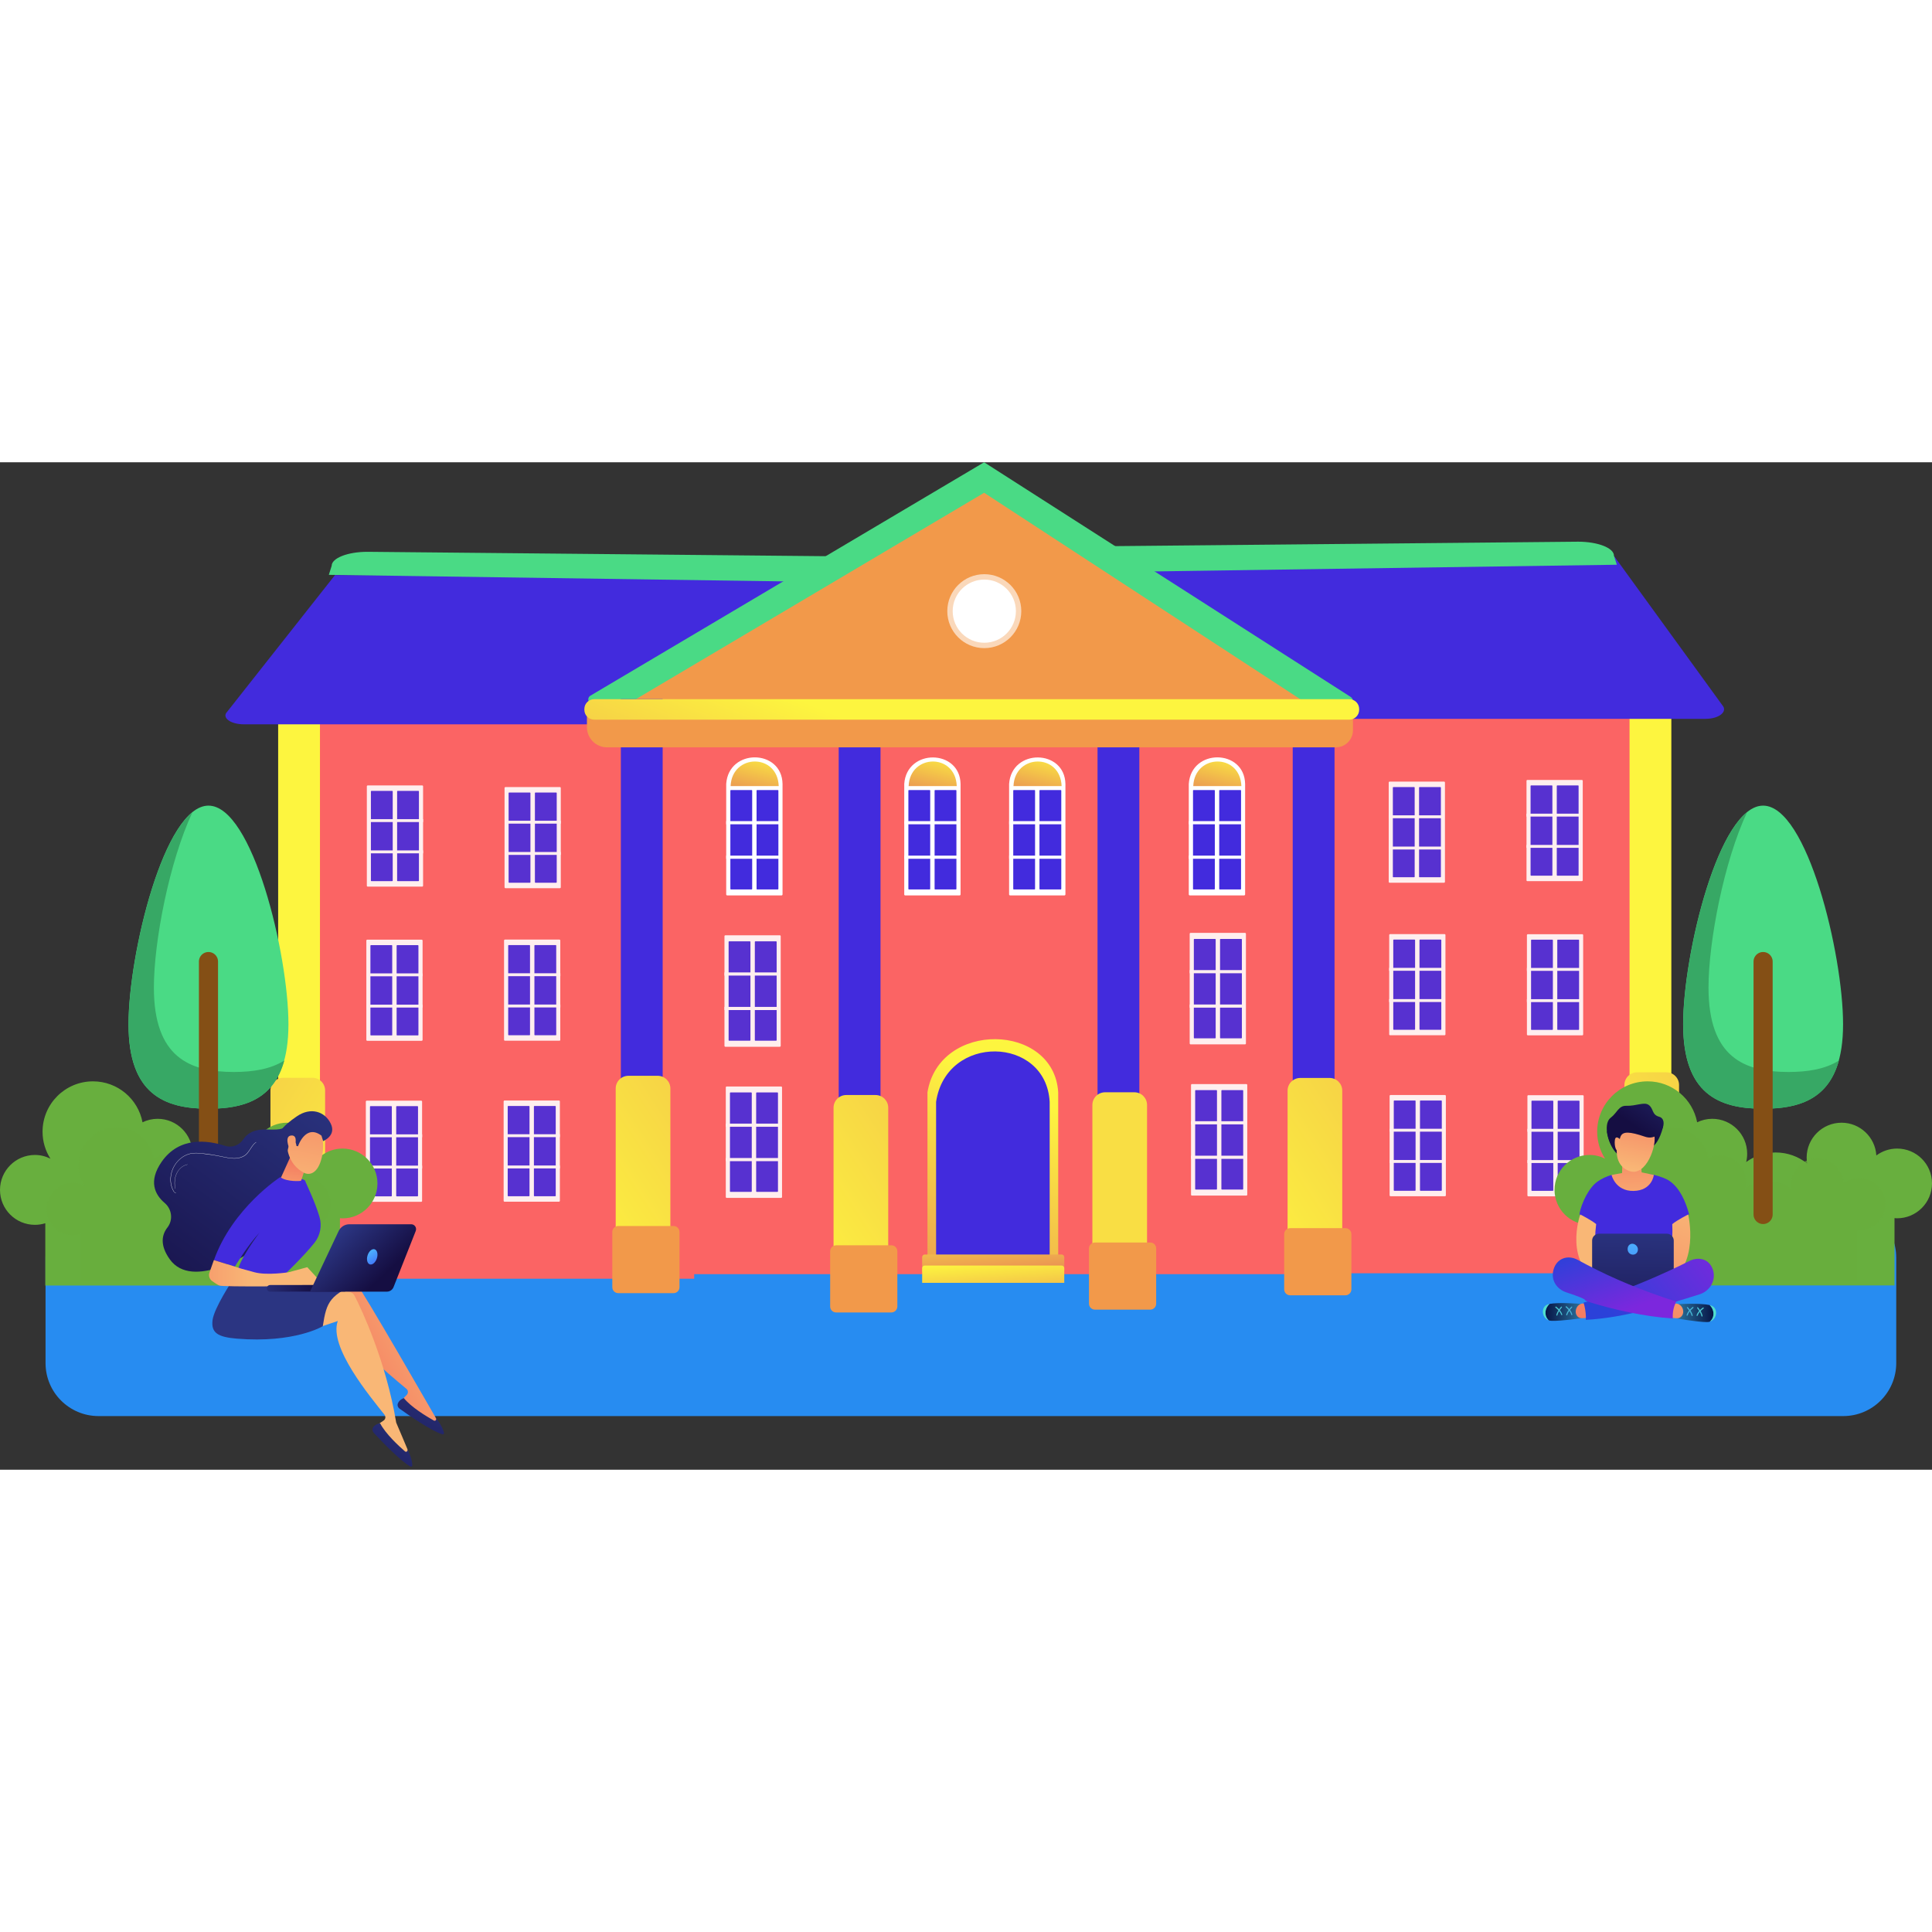 <svg width="500" height="500" viewBox="0 0 303 158" fill="none" xmlns="http://www.w3.org/2000/svg">
    <rect x="0" y="0" width="303" height="158" fill="#333333" stroke="none"/>
    <path d="M289.079 149.587H15.457C10.864 149.587 7.143 145.869 7.143 141.279V124.742C7.143 120.153 10.864 116.435 15.457 116.435H289.079C293.672 116.435 297.392 120.153 297.392 124.742V141.266C297.392 145.856 293.672 149.587 289.079 149.587Z" fill="#278CF1"/>
    <path d="M258.166 127.186H196.874V36.675H260.729V124.625C260.729 126.042 259.584 127.186 258.166 127.186Z" fill="#FB6464"/>
    <path d="M262.121 36.259H255.564V128.149H262.121V36.259Z" fill="url(#paint0_linear_102_10)"/>
    <path d="M261.34 128.825H256.748C255.642 128.825 254.757 127.928 254.757 126.835V97.662C254.757 96.557 255.655 95.673 256.748 95.673H261.34C262.446 95.673 263.331 96.57 263.331 97.662V126.835C263.331 127.928 262.446 128.825 261.34 128.825Z" fill="url(#paint1_linear_102_10)"/>
    <path d="M263.825 129.761H255.16C254.64 129.761 254.224 129.345 254.224 128.825V120.166C254.224 119.646 254.64 119.23 255.16 119.23H263.825C264.346 119.23 264.762 119.646 264.762 120.166V128.825C264.762 129.345 264.346 129.761 263.825 129.761Z" fill="url(#paint2_linear_102_10)"/>
    <g opacity="0.89">
        <path d="M217.938 65.94H226.472C226.55 65.94 226.616 65.875 226.616 65.797V50.222C226.616 50.144 226.55 50.079 226.472 50.079H217.938C217.859 50.079 217.794 50.144 217.794 50.222V65.797C217.794 65.875 217.859 65.94 217.938 65.94Z" fill="white"/>
        <path d="M222.634 65.082H225.9C225.939 65.082 225.978 65.043 225.978 65.004V51.015C225.978 50.976 225.939 50.937 225.9 50.937H222.634C222.595 50.937 222.556 50.976 222.556 51.015V65.004C222.543 65.043 222.582 65.082 222.634 65.082Z" fill="#422BDD"/>
        <path d="M218.523 65.082H221.789C221.828 65.082 221.867 65.043 221.867 65.004V51.015C221.867 50.976 221.828 50.937 221.789 50.937H218.523C218.484 50.937 218.445 50.976 218.445 51.015V65.004C218.432 65.043 218.471 65.082 218.523 65.082Z" fill="#422BDD"/>
        <path d="M226.524 55.37H217.794V55.825H226.524V55.37Z" fill="white"/>
        <path d="M226.524 60.272H217.794V60.727H226.524V60.272Z" fill="white"/>
    </g>
    <g opacity="0.89">
        <path d="M218.016 89.861H226.551C226.629 89.861 226.694 89.796 226.694 89.718V74.143C226.694 74.065 226.629 74 226.551 74H218.016C217.938 74 217.873 74.065 217.873 74.143V89.718C217.86 89.796 217.925 89.861 218.016 89.861Z" fill="white"/>
        <path d="M222.7 89.003H225.965C226.004 89.003 226.043 88.964 226.043 88.925V74.936C226.043 74.897 226.004 74.859 225.965 74.859H222.7C222.661 74.859 222.622 74.897 222.622 74.936V88.925C222.622 88.964 222.661 89.003 222.7 89.003Z" fill="#422BDD"/>
        <path d="M218.588 89.003H221.854C221.893 89.003 221.932 88.964 221.932 88.925V74.936C221.932 74.897 221.893 74.859 221.854 74.859H218.588C218.549 74.859 218.51 74.897 218.51 74.936V88.925C218.51 88.964 218.549 89.003 218.588 89.003Z" fill="#422BDD"/>
        <path d="M226.59 79.292H217.86V79.747H226.59V79.292Z" fill="white"/>
        <path d="M226.59 84.193H217.86V84.648H226.59V84.193Z" fill="white"/>
    </g>
    <g opacity="0.89">
        <path d="M218.08 115.109H226.615C226.693 115.109 226.758 115.044 226.758 114.966V99.378C226.758 99.3 226.693 99.235 226.615 99.235H218.08C218.002 99.235 217.937 99.3 217.937 99.378V114.953C217.937 115.044 218.002 115.109 218.08 115.109Z" fill="white"/>
        <path d="M222.777 114.251H226.043C226.082 114.251 226.121 114.212 226.121 114.173V100.171C226.121 100.132 226.082 100.093 226.043 100.093H222.777C222.738 100.093 222.699 100.132 222.699 100.171V114.16C222.699 114.212 222.725 114.251 222.777 114.251Z" fill="#422BDD"/>
        <path d="M218.666 114.251H221.931C221.97 114.251 222.009 114.212 222.009 114.173V100.171C222.009 100.132 221.97 100.093 221.931 100.093H218.666C218.627 100.093 218.588 100.132 218.588 100.171V114.16C218.588 114.212 218.614 114.251 218.666 114.251Z" fill="#422BDD"/>
        <path d="M226.667 104.526H217.937V104.981H226.667V104.526Z" fill="white"/>
        <path d="M226.667 109.427H217.937V109.882H226.667V109.427Z" fill="white"/>
    </g>
    <g opacity="0.89">
        <path d="M239.548 65.693H248.083C248.161 65.693 248.226 65.628 248.226 65.55V49.962C248.226 49.884 248.161 49.819 248.083 49.819H239.548C239.47 49.819 239.405 49.884 239.405 49.962V65.537C239.392 65.628 239.457 65.693 239.548 65.693Z" fill="white"/>
        <path d="M244.231 64.835H247.497C247.536 64.835 247.575 64.796 247.575 64.757V50.755C247.575 50.716 247.536 50.677 247.497 50.677H244.231C244.192 50.677 244.153 50.716 244.153 50.755V64.744C244.153 64.796 244.192 64.835 244.231 64.835Z" fill="#422BDD"/>
        <path d="M240.12 64.835H243.386C243.425 64.835 243.464 64.796 243.464 64.757V50.755C243.464 50.716 243.425 50.677 243.386 50.677H240.12C240.081 50.677 240.042 50.716 240.042 50.755V64.744C240.042 64.796 240.081 64.835 240.12 64.835Z" fill="#422BDD"/>
        <path d="M248.121 55.11H239.391V55.565H248.121V55.11Z" fill="white"/>
        <path d="M248.121 60.012H239.391V60.467H248.121V60.012Z" fill="white"/>
    </g>
    <g opacity="0.89">
        <path d="M239.613 89.874H248.148C248.226 89.874 248.291 89.809 248.291 89.731V74.156C248.291 74.078 248.226 74.013 248.148 74.013H239.613C239.535 74.013 239.47 74.078 239.47 74.156V89.731C239.47 89.809 239.535 89.874 239.613 89.874Z" fill="white"/>
        <path d="M244.31 89.016H247.575C247.614 89.016 247.653 88.977 247.653 88.938V74.95C247.653 74.91 247.614 74.871 247.575 74.871H244.31C244.271 74.871 244.232 74.91 244.232 74.95V88.938C244.232 88.99 244.258 89.016 244.31 89.016Z" fill="#422BDD"/>
        <path d="M240.198 89.016H243.464C243.503 89.016 243.542 88.977 243.542 88.938V74.95C243.542 74.91 243.503 74.871 243.464 74.871H240.198C240.159 74.871 240.12 74.91 240.12 74.95V88.938C240.107 88.99 240.146 89.016 240.198 89.016Z" fill="#422BDD"/>
        <path d="M248.2 79.305H239.47V79.76H248.2V79.305Z" fill="white"/>
        <path d="M248.2 84.206H239.47V84.661H248.2V84.206Z" fill="white"/>
    </g>
    <g opacity="0.89">
        <path d="M239.691 115.122H248.226C248.304 115.122 248.369 115.057 248.369 114.979V99.404C248.369 99.326 248.304 99.261 248.226 99.261H239.691C239.613 99.261 239.548 99.326 239.548 99.404V114.979C239.548 115.057 239.613 115.122 239.691 115.122Z" fill="white"/>
        <path d="M244.374 114.264H247.64C247.679 114.264 247.718 114.225 247.718 114.186V100.197C247.718 100.158 247.679 100.119 247.64 100.119H244.374C244.335 100.119 244.296 100.158 244.296 100.197V114.186C244.296 114.225 244.335 114.264 244.374 114.264Z" fill="#422BDD"/>
        <path d="M240.263 114.264H243.529C243.568 114.264 243.607 114.225 243.607 114.186V100.197C243.607 100.158 243.568 100.119 243.529 100.119H240.263C240.224 100.119 240.185 100.158 240.185 100.197V114.186C240.185 114.225 240.224 114.264 240.263 114.264Z" fill="#422BDD"/>
        <path d="M248.278 104.539H239.548V104.994H248.278V104.539Z" fill="white"/>
        <path d="M248.278 109.44H239.548V109.896H248.278V109.44Z" fill="white"/>
    </g>
    <path d="M267.494 40.237H200.842L164.621 14.821H253.222L270.122 38.105C271.007 39.093 269.615 40.237 267.494 40.237Z" fill="#422BDD"/>
    <path d="M253.573 16.069L166.963 17.317L164.66 13.248L247.498 12.455C250.607 12.455 253.118 13.443 253.118 14.652L253.573 16.069Z" fill="#4ADA85"/>
    <path d="M47.579 128.045H108.871V37.533H45.016V125.483C45.016 126.901 46.161 128.045 47.579 128.045Z" fill="#FB6464"/>
    <path d="M43.624 129.007H50.181V37.117H43.624V129.007Z" fill="url(#paint3_linear_102_10)"/>
    <path d="M44.404 129.683H48.997C50.103 129.683 50.988 128.786 50.988 127.694V98.52C50.988 97.415 50.09 96.531 48.997 96.531H44.404C43.298 96.531 42.414 97.428 42.414 98.52V127.694C42.414 128.786 43.298 129.683 44.404 129.683Z" fill="url(#paint4_linear_102_10)"/>
    <path d="M41.919 130.619H50.584C51.105 130.619 51.521 130.203 51.521 129.683V121.024C51.521 120.504 51.105 120.088 50.584 120.088H41.919C41.399 120.088 40.983 120.504 40.983 121.024V129.683C40.983 130.203 41.412 130.619 41.919 130.619Z" fill="url(#paint5_linear_102_10)"/>
    <g opacity="0.89">
        <path d="M87.807 66.798H79.272C79.194 66.798 79.129 66.733 79.129 66.655V51.08C79.129 51.002 79.194 50.937 79.272 50.937H87.807C87.885 50.937 87.95 51.002 87.95 51.08V66.655C87.95 66.733 87.885 66.798 87.807 66.798Z" fill="white"/>
        <path d="M83.111 65.94H79.845C79.806 65.94 79.767 65.901 79.767 65.862V51.873C79.767 51.834 79.806 51.795 79.845 51.795H83.111C83.15 51.795 83.189 51.834 83.189 51.873V65.862C83.202 65.901 83.163 65.94 83.111 65.94Z" fill="#422BDD"/>
        <path d="M87.235 65.94H83.969C83.93 65.94 83.891 65.901 83.891 65.862V51.873C83.891 51.834 83.93 51.795 83.969 51.795H87.235C87.274 51.795 87.313 51.834 87.313 51.873V65.862C87.313 65.901 87.274 65.94 87.235 65.94Z" fill="#422BDD"/>
        <path d="M79.223 56.672H87.953V56.217H79.223V56.672Z" fill="white"/>
        <path d="M79.223 61.575H87.953V61.12H79.223V61.575Z" fill="white"/>
    </g>
    <g opacity="0.89">
        <path d="M87.729 90.719H79.194C79.116 90.719 79.051 90.654 79.051 90.576V75.001C79.051 74.923 79.116 74.858 79.194 74.858H87.729C87.807 74.858 87.872 74.923 87.872 75.001V90.576C87.885 90.654 87.82 90.719 87.729 90.719Z" fill="white"/>
        <path d="M83.046 89.861H79.78C79.741 89.861 79.702 89.822 79.702 89.783V75.794C79.702 75.755 79.741 75.716 79.78 75.716H83.046C83.085 75.716 83.124 75.755 83.124 75.794V89.783C83.124 89.835 83.085 89.861 83.046 89.861Z" fill="#422BDD"/>
        <path d="M87.157 89.861H83.891C83.852 89.861 83.813 89.822 83.813 89.783V75.794C83.813 75.755 83.852 75.716 83.891 75.716H87.157C87.196 75.716 87.235 75.755 87.235 75.794V89.783C87.235 89.835 87.196 89.861 87.157 89.861Z" fill="#422BDD"/>
        <path d="M79.154 80.596H87.885V80.141H79.154V80.596Z" fill="white"/>
        <path d="M79.154 85.5H87.885V85.044H79.154V85.5Z" fill="white"/>
    </g>
    <g opacity="0.89">
        <path d="M87.664 115.967H79.129C79.051 115.967 78.986 115.902 78.986 115.824V100.236C78.986 100.158 79.051 100.093 79.129 100.093H87.664C87.742 100.093 87.807 100.158 87.807 100.236V115.811C87.807 115.902 87.742 115.967 87.664 115.967Z" fill="white"/>
        <path d="M82.967 115.109H79.702C79.663 115.109 79.624 115.07 79.624 115.031V101.029C79.624 100.99 79.663 100.951 79.702 100.951H82.967C83.006 100.951 83.045 100.99 83.045 101.029V115.018C83.045 115.07 83.019 115.109 82.967 115.109Z" fill="#422BDD"/>
        <path d="M87.079 115.109H83.813C83.774 115.109 83.735 115.07 83.735 115.031V101.029C83.735 100.99 83.774 100.951 83.813 100.951H87.079C87.118 100.951 87.157 100.99 87.157 101.029V115.018C87.17 115.07 87.131 115.109 87.079 115.109Z" fill="#422BDD"/>
        <path d="M79.074 105.84H87.804V105.385H79.074V105.84Z" fill="white"/>
        <path d="M79.074 110.744H87.804V110.289H79.074V110.744Z" fill="white"/>
    </g>
    <g opacity="0.89">
        <path d="M66.21 66.551H57.675C57.597 66.551 57.532 66.486 57.532 66.408V50.82C57.532 50.742 57.597 50.677 57.675 50.677H66.21C66.288 50.677 66.353 50.742 66.353 50.82V66.395C66.353 66.486 66.288 66.551 66.21 66.551Z" fill="white"/>
        <path d="M61.513 65.693H58.248C58.209 65.693 58.169 65.654 58.169 65.615V51.613C58.169 51.574 58.209 51.535 58.248 51.535H61.513C61.552 51.535 61.591 51.574 61.591 51.613V65.602C61.591 65.654 61.552 65.693 61.513 65.693Z" fill="#422BDD"/>
        <path d="M65.624 65.693H62.359C62.32 65.693 62.281 65.654 62.281 65.615V51.613C62.281 51.574 62.32 51.535 62.359 51.535H65.624C65.663 51.535 65.703 51.574 65.703 51.613V65.602C65.703 65.654 65.677 65.693 65.624 65.693Z" fill="#422BDD"/>
        <path d="M57.626 56.424H66.356V55.969H57.626V56.424Z" fill="white"/>
        <path d="M57.626 61.328H66.356V60.873H57.626V61.328Z" fill="white"/>
    </g>
    <g opacity="0.89">
        <path d="M66.132 90.732H57.597C57.519 90.732 57.454 90.667 57.454 90.589V75.014C57.454 74.936 57.519 74.871 57.597 74.871H66.132C66.21 74.871 66.275 74.936 66.275 75.014V90.589C66.275 90.667 66.21 90.732 66.132 90.732Z" fill="white"/>
        <path d="M61.435 89.887H58.17C58.131 89.887 58.092 89.848 58.092 89.809V75.808C58.092 75.769 58.131 75.73 58.17 75.73H61.435C61.474 75.73 61.513 75.769 61.513 75.808V89.796C61.526 89.848 61.487 89.887 61.435 89.887Z" fill="#422BDD"/>
        <path d="M65.546 89.887H62.281C62.242 89.887 62.203 89.848 62.203 89.809V75.808C62.203 75.769 62.242 75.73 62.281 75.73H65.546C65.585 75.73 65.624 75.769 65.624 75.808V89.796C65.637 89.848 65.598 89.887 65.546 89.887Z" fill="#422BDD"/>
        <path d="M57.544 80.614H66.274V80.159H57.544V80.614Z" fill="white"/>
        <path d="M57.544 85.518H66.274V85.063H57.544V85.518Z" fill="white"/>
    </g>
    <g opacity="0.89">
        <path d="M66.054 115.98H57.519C57.441 115.98 57.376 115.915 57.376 115.837V100.262C57.376 100.184 57.441 100.119 57.519 100.119H66.054C66.132 100.119 66.197 100.184 66.197 100.262V115.837C66.21 115.915 66.145 115.98 66.054 115.98Z" fill="white"/>
        <path d="M61.37 115.122H58.104C58.065 115.122 58.026 115.083 58.026 115.044V101.055C58.026 101.016 58.065 100.977 58.104 100.977H61.37C61.409 100.977 61.448 101.016 61.448 101.055V115.044C61.448 115.083 61.409 115.122 61.37 115.122Z" fill="#422BDD"/>
        <path d="M65.481 115.122H62.216C62.177 115.122 62.138 115.083 62.138 115.044V101.055C62.138 101.016 62.177 100.977 62.216 100.977H65.481C65.52 100.977 65.559 101.016 65.559 101.055V115.044C65.559 115.083 65.52 115.122 65.481 115.122Z" fill="#422BDD"/>
        <path d="M57.476 105.858H66.206V105.403H57.476V105.858Z" fill="white"/>
        <path d="M57.476 110.762H66.206V110.307H57.476V110.762Z" fill="white"/>
    </g>
    <path d="M38.251 41.096H104.903L141.137 17.694H52.536L35.623 39.132C34.738 40.042 36.13 41.096 38.251 41.096Z" fill="#422BDD"/>
    <path d="M51.573 17.655L138.184 18.903L140.487 14.834L57.636 14.041C54.527 14.041 52.016 15.029 52.016 16.238L51.573 17.655Z" fill="#4ADA85"/>
    <path d="M205.656 38.287H97.37V127.329H205.656V38.287Z" fill="#FB6464"/>
    <path d="M209.299 37.143H202.741V129.033H209.299V37.143Z" fill="#422BDD"/>
    <path d="M208.518 129.709H203.925C202.82 129.709 201.935 128.812 201.935 127.72V98.546C201.935 97.441 202.833 96.557 203.925 96.557H208.518C209.624 96.557 210.509 97.454 210.509 98.546V127.72C210.509 128.812 209.624 129.709 208.518 129.709Z" fill="url(#paint6_linear_102_10)"/>
    <path d="M211.003 130.645H202.338C201.818 130.645 201.401 130.229 201.401 129.709V121.05C201.401 120.53 201.818 120.114 202.338 120.114H211.003C211.523 120.114 211.94 120.53 211.94 121.05V129.709C211.94 130.229 211.523 130.645 211.003 130.645Z" fill="#F2994A"/>
    <path d="M92.972 37.923L211.341 38.326C212.187 38.326 212.512 37.234 211.797 36.779L154.343 0L92.608 36.597C91.984 36.961 92.244 37.923 92.972 37.923Z" fill="#4ADA85"/>
    <path d="M97.37 38.547L205.656 38.287L154.343 4.784L97.37 38.547Z" fill="#F2994A"/>
    <path d="M103.927 37.143H97.37V128.695H103.927V37.143Z" fill="#422BDD"/>
    <path d="M103.147 129.371H98.554C97.448 129.371 96.563 128.474 96.563 127.382V98.208C96.563 97.103 97.461 96.219 98.554 96.219H103.147C104.252 96.219 105.137 97.116 105.137 98.208V127.382C105.15 128.474 104.252 129.371 103.147 129.371Z" fill="url(#paint7_linear_102_10)"/>
    <path d="M105.632 130.307H96.967C96.446 130.307 96.03 129.891 96.03 129.371V120.712C96.03 120.192 96.446 119.776 96.967 119.776H105.632C106.152 119.776 106.568 120.192 106.568 120.712V129.371C106.568 129.891 106.152 130.307 105.632 130.307Z" fill="#F2994A"/>
    <path d="M138.093 39.834H131.535V131.724H138.093V39.834Z" fill="#422BDD"/>
    <path d="M137.312 132.387H132.719C131.613 132.387 130.729 131.49 130.729 130.398V101.224C130.729 100.119 131.626 99.235 132.719 99.235H137.312C138.418 99.235 139.303 100.132 139.303 101.224V130.398C139.316 131.49 138.418 132.387 137.312 132.387Z" fill="url(#paint8_linear_102_10)"/>
    <path d="M139.797 133.336H131.132C130.612 133.336 130.195 132.92 130.195 132.4V123.741C130.195 123.221 130.612 122.805 131.132 122.805H139.797C140.317 122.805 140.734 123.221 140.734 123.741V132.4C140.734 132.907 140.317 133.336 139.797 133.336Z" fill="#F2994A"/>
    <path d="M178.685 39.392H172.128V131.282H178.685V39.392Z" fill="#422BDD"/>
    <path d="M177.905 131.958H173.312C172.206 131.958 171.321 131.061 171.321 129.969V100.795C171.321 99.69 172.219 98.806 173.312 98.806H177.905C179.01 98.806 179.895 99.703 179.895 100.795V129.969C179.895 131.061 179.01 131.958 177.905 131.958Z" fill="#F9DE44"/>
    <path d="M180.39 132.894H171.725C171.204 132.894 170.788 132.478 170.788 131.958V123.299C170.788 122.779 171.204 122.363 171.725 122.363H180.39C180.91 122.363 181.326 122.779 181.326 123.299V131.958C181.326 132.478 180.91 132.894 180.39 132.894Z" fill="#F2994A"/>
    <g opacity="0.89">
        <path d="M113.971 115.369H122.506C122.584 115.369 122.649 115.304 122.649 115.226V98.039C122.649 97.961 122.584 97.896 122.506 97.896H113.971C113.893 97.896 113.828 97.961 113.828 98.039V115.226C113.828 115.304 113.893 115.369 113.971 115.369Z" fill="white"/>
        <path d="M118.668 114.42H121.934C121.973 114.42 122.012 114.381 122.012 114.342V98.91C122.012 98.871 121.973 98.832 121.934 98.832H118.668C118.629 98.832 118.59 98.871 118.59 98.91V114.342C118.59 114.394 118.629 114.42 118.668 114.42Z" fill="#422BDD"/>
        <path d="M114.557 114.42H117.822C117.861 114.42 117.901 114.381 117.901 114.342V98.91C117.901 98.871 117.861 98.832 117.822 98.832H114.557C114.518 98.832 114.479 98.871 114.479 98.91V114.342C114.479 114.394 114.505 114.42 114.557 114.42Z" fill="#422BDD"/>
        <path d="M122.558 103.72H113.828V104.214H122.558V103.72Z" fill="white"/>
        <path d="M122.558 109.115H113.828V109.609H122.558V109.115Z" fill="white"/>
    </g>
    <g opacity="0.89">
        <path d="M113.763 91.668H122.298C122.376 91.668 122.441 91.603 122.441 91.525V74.325C122.441 74.247 122.376 74.182 122.298 74.182H113.763C113.685 74.182 113.62 74.247 113.62 74.325V91.512C113.62 91.603 113.685 91.668 113.763 91.668Z" fill="white"/>
        <path d="M118.46 90.719H121.726C121.765 90.719 121.804 90.68 121.804 90.641V75.21C121.804 75.171 121.765 75.132 121.726 75.132H118.46C118.421 75.132 118.382 75.171 118.382 75.21V90.641C118.382 90.68 118.421 90.719 118.46 90.719Z" fill="#422BDD"/>
        <path d="M114.349 90.719H117.614C117.653 90.719 117.692 90.68 117.692 90.641V75.21C117.692 75.171 117.653 75.132 117.614 75.132H114.349C114.31 75.132 114.271 75.171 114.271 75.21V90.641C114.271 90.68 114.297 90.719 114.349 90.719Z" fill="#422BDD"/>
        <path d="M122.35 80.007H113.62V80.501H122.35V80.007Z" fill="white"/>
        <path d="M122.35 85.415H113.62V85.909H122.35V85.415Z" fill="white"/>
    </g>
    <g opacity="0.89">
        <path d="M186.934 115.005H195.468C195.547 115.005 195.612 114.94 195.612 114.862V97.662C195.612 97.584 195.547 97.519 195.468 97.519H186.934C186.856 97.519 186.791 97.584 186.791 97.662V114.849C186.791 114.94 186.856 115.005 186.934 115.005Z" fill="white"/>
        <path d="M191.631 114.056H194.896C194.935 114.056 194.974 114.017 194.974 113.978V98.546C194.974 98.507 194.935 98.468 194.896 98.468H191.631C191.592 98.468 191.553 98.507 191.553 98.546V113.978C191.553 114.017 191.592 114.056 191.631 114.056Z" fill="#422BDD"/>
        <path d="M187.519 114.056H190.785C190.824 114.056 190.863 114.017 190.863 113.978V98.546C190.863 98.507 190.824 98.468 190.785 98.468H187.519C187.48 98.468 187.441 98.507 187.441 98.546V113.978C187.441 114.017 187.467 114.056 187.519 114.056Z" fill="#422BDD"/>
        <path d="M195.521 103.343H186.791V103.837H195.521V103.343Z" fill="white"/>
        <path d="M195.521 108.751H186.791V109.245H195.521V108.751Z" fill="white"/>
    </g>
    <g opacity="0.89">
        <path d="M186.725 91.291H195.26C195.338 91.291 195.403 91.226 195.403 91.148V73.948C195.403 73.87 195.338 73.805 195.26 73.805H186.725C186.647 73.805 186.582 73.87 186.582 73.948V91.135C186.582 91.226 186.647 91.291 186.725 91.291Z" fill="white"/>
        <path d="M191.423 90.342H194.688C194.727 90.342 194.766 90.303 194.766 90.264V74.832C194.766 74.793 194.727 74.754 194.688 74.754H191.423C191.384 74.754 191.344 74.793 191.344 74.832V90.264C191.344 90.316 191.384 90.342 191.423 90.342Z" fill="#422BDD"/>
        <path d="M187.311 90.342H190.577C190.616 90.342 190.655 90.303 190.655 90.264V74.832C190.655 74.793 190.616 74.754 190.577 74.754H187.311C187.272 74.754 187.233 74.793 187.233 74.832V90.264C187.233 90.316 187.259 90.342 187.311 90.342Z" fill="#422BDD"/>
        <path d="M195.312 79.643H186.582V80.137H195.312V79.643Z" fill="white"/>
        <path d="M195.312 85.038H186.582V85.532H195.312V85.038Z" fill="white"/>
    </g>
    <path opacity="0.62" d="M154.369 29.148C157.573 29.148 160.171 26.552 160.171 23.349C160.171 20.147 157.573 17.551 154.369 17.551C151.164 17.551 148.566 20.147 148.566 23.349C148.566 26.552 151.164 29.148 154.369 29.148Z" fill="white"/>
    <path d="M154.369 28.303C157.106 28.303 159.326 26.085 159.326 23.349C159.326 20.614 157.106 18.396 154.369 18.396C151.631 18.396 149.412 20.614 149.412 23.349C149.412 26.085 151.631 28.303 154.369 28.303Z" fill="white"/>
    <path d="M165.961 127.629H145.457V98.806C147.304 87.495 165.297 87.898 165.961 98.806V127.629Z" fill="url(#paint9_linear_102_10)"/>
    <path d="M164.621 127.629H146.81V100.301C148.41 89.575 164.048 89.952 164.621 100.301V127.629Z" fill="#422BDD"/>
    <path d="M166.898 126.966H144.624V124.664C144.624 124.43 144.806 124.248 145.04 124.248H166.494C166.728 124.248 166.911 124.43 166.911 124.664V126.966H166.898Z" fill="url(#paint10_linear_102_10)"/>
    <path d="M166.898 128.695H144.624V126.393C144.624 126.159 144.806 125.977 145.04 125.977H166.494C166.728 125.977 166.911 126.159 166.911 126.393V128.695H166.898Z" fill="url(#paint11_linear_102_10)"/>
    <path d="M186.596 67.929H195.117C195.195 67.929 195.274 67.864 195.274 67.773V50.443C195.182 44.957 186.817 44.827 186.439 50.443V67.773C186.452 67.864 186.518 67.929 186.596 67.929Z" fill="white"/>
    <path d="M191.292 66.993H194.558C194.597 66.993 194.636 66.954 194.636 66.915V51.483C194.636 51.444 194.597 51.405 194.558 51.405H191.292C191.253 51.405 191.214 51.444 191.214 51.483V66.915C191.201 66.954 191.24 66.993 191.292 66.993Z" fill="#422BDD"/>
    <path d="M187.181 66.993H190.446C190.485 66.993 190.524 66.954 190.524 66.915V51.483C190.524 51.444 190.485 51.405 190.446 51.405H187.181C187.142 51.405 187.103 51.444 187.103 51.483V66.915C187.09 66.954 187.129 66.993 187.181 66.993Z" fill="#422BDD"/>
    <path d="M195.182 56.28H186.452V56.774H195.182V56.28Z" fill="white"/>
    <path d="M195.182 61.689H186.452V62.183H195.182V61.689Z" fill="white"/>
    <path d="M187.142 50.781C187.35 45.711 194.492 45.581 194.688 50.781H187.142Z" fill="url(#paint12_linear_102_10)"/>
    <path d="M141.97 67.929H150.492C150.57 67.929 150.648 67.864 150.648 67.773V50.456C150.557 44.97 142.191 44.84 141.814 50.456V67.786C141.814 67.864 141.879 67.929 141.97 67.929Z" fill="white"/>
    <path d="M146.653 66.993H149.919C149.958 66.993 149.997 66.954 149.997 66.915V51.483C149.997 51.444 149.958 51.405 149.919 51.405H146.653C146.614 51.405 146.575 51.444 146.575 51.483V66.915C146.575 66.954 146.601 66.993 146.653 66.993Z" fill="#422BDD"/>
    <path d="M142.542 66.993H145.808C145.847 66.993 145.886 66.954 145.886 66.915V51.483C145.886 51.444 145.847 51.405 145.808 51.405H142.542C142.503 51.405 142.464 51.444 142.464 51.483V66.915C142.451 66.954 142.49 66.993 142.542 66.993Z" fill="#422BDD"/>
    <path d="M150.544 56.28H141.814V56.774H150.544V56.28Z" fill="white"/>
    <path d="M150.544 61.689H141.814V62.183H150.544V61.689Z" fill="white"/>
    <path d="M142.503 50.781C142.711 45.711 149.854 45.581 150.049 50.781H142.503Z" fill="url(#paint13_linear_102_10)"/>
    <path d="M158.415 67.929H166.937C167.015 67.929 167.093 67.864 167.093 67.773V50.456C167.002 44.97 158.636 44.84 158.259 50.456V67.786C158.272 67.864 158.337 67.929 158.415 67.929Z" fill="white"/>
    <path d="M163.099 66.993H166.365C166.404 66.993 166.443 66.954 166.443 66.915V51.483C166.443 51.444 166.404 51.405 166.365 51.405H163.099C163.06 51.405 163.021 51.444 163.021 51.483V66.915C163.021 66.954 163.06 66.993 163.099 66.993Z" fill="#422BDD"/>
    <path d="M158.988 66.993H162.253C162.292 66.993 162.331 66.954 162.331 66.915V51.483C162.331 51.444 162.292 51.405 162.253 51.405H158.988C158.949 51.405 158.91 51.444 158.91 51.483V66.915C158.91 66.954 158.949 66.993 158.988 66.993Z" fill="#422BDD"/>
    <path d="M167.002 56.28H158.272V56.774H167.002V56.28Z" fill="white"/>
    <path d="M167.002 61.689H158.272V62.183H167.002V61.689Z" fill="white"/>
    <path d="M158.948 50.781C159.157 45.711 166.299 45.581 166.495 50.781H158.948Z" fill="url(#paint14_linear_102_10)"/>
    <path d="M114.049 67.929H122.571C122.649 67.929 122.727 67.864 122.727 67.773V50.443C122.636 44.957 114.27 44.827 113.893 50.443V67.773C113.893 67.864 113.971 67.929 114.049 67.929Z" fill="white"/>
    <path d="M118.733 66.993H121.999C122.038 66.993 122.077 66.954 122.077 66.915V51.483C122.077 51.444 122.038 51.405 121.999 51.405H118.733C118.694 51.405 118.655 51.444 118.655 51.483V66.915C118.655 66.954 118.694 66.993 118.733 66.993Z" fill="#422BDD"/>
    <path d="M114.622 66.993H117.887C117.926 66.993 117.965 66.954 117.965 66.915V51.483C117.965 51.444 117.926 51.405 117.887 51.405H114.622C114.583 51.405 114.544 51.444 114.544 51.483V66.915C114.544 66.954 114.583 66.993 114.622 66.993Z" fill="#422BDD"/>
    <path d="M122.623 56.28H113.893V56.774H122.623V56.28Z" fill="white"/>
    <path d="M122.623 61.689H113.893V62.183H122.623V61.689Z" fill="white"/>
    <path d="M114.583 50.781C114.791 45.711 121.934 45.581 122.129 50.781H114.583Z" fill="url(#paint15_linear_102_10)"/>
    <path d="M209.494 44.71H95.223C93.467 44.71 92.049 43.293 92.049 41.538V39.834H212.187V42.019C212.187 43.501 210.99 44.71 209.494 44.71Z" fill="#F2994A"/>
    <path d="M211.615 40.367H93.194C92.335 40.367 91.645 39.678 91.645 38.82V38.703C91.645 37.845 92.335 37.156 93.194 37.156H211.615C212.473 37.156 213.163 37.845 213.163 38.703V38.82C213.163 39.665 212.473 40.367 211.615 40.367Z" fill="url(#paint16_linear_102_10)"/>
    <path d="M53.72 107.633C52.497 107.633 51.365 108.036 50.454 108.712C50.285 105.852 47.904 103.577 45.003 103.577C41.985 103.577 39.526 106.021 39.526 109.05C39.526 109.376 39.565 109.688 39.617 109.987C38.264 108.894 36.546 108.244 34.66 108.244C32.929 108.244 31.342 108.803 30.041 109.74C30.145 109.323 30.197 108.894 30.197 108.439C30.197 105.423 27.751 102.966 24.72 102.966C23.874 102.966 23.067 103.161 22.352 103.512C21.662 99.859 18.449 97.09 14.585 97.09C10.213 97.09 6.674 100.626 6.674 104.994C6.674 106.554 7.13 107.997 7.91 109.219C7.169 108.842 6.336 108.634 5.464 108.634C2.446 108.647 0 111.092 0 114.121C0 117.137 2.446 119.594 5.477 119.594C6.037 119.594 6.583 119.503 7.104 119.347V129.111H53.317V118.554C53.447 118.567 53.59 118.58 53.72 118.58C56.739 118.58 59.197 116.136 59.197 113.107C59.197 110.078 56.739 107.633 53.72 107.633Z" fill="#68AF3E"/>
    <path opacity="0.7" d="M47.774 112.223C46.851 112.223 46.005 112.535 45.315 113.042C45.185 110.884 43.403 109.168 41.204 109.168C38.927 109.168 37.08 111.014 37.08 113.289C37.08 113.536 37.106 113.77 37.145 113.991C36.117 113.172 34.829 112.678 33.411 112.678C32.11 112.678 30.913 113.094 29.924 113.809C30.002 113.497 30.041 113.172 30.041 112.834C30.041 110.559 28.194 108.712 25.917 108.712C25.279 108.712 24.668 108.869 24.134 109.129C23.614 106.372 21.194 104.292 18.28 104.292C14.988 104.292 12.321 106.957 12.321 110.247C12.321 111.417 12.659 112.509 13.258 113.432C12.698 113.159 12.074 112.99 11.41 112.99C9.133 112.99 7.286 114.836 7.286 117.111C7.286 119.386 9.133 121.232 11.41 121.232C11.839 121.232 12.243 121.167 12.633 121.05V128.409H47.449V120.452C47.553 120.465 47.657 120.465 47.748 120.465C50.025 120.465 51.873 118.619 51.873 116.344C51.886 114.069 50.051 112.223 47.774 112.223Z" fill="#68AF3E"/>
    <path d="M45.237 88.132C45.237 99.118 39.617 101.38 32.695 101.38C25.774 101.38 20.153 99.105 20.153 88.132C20.153 77.159 25.774 53.849 32.695 53.849C39.617 53.849 45.237 77.159 45.237 88.132Z" fill="#4ADA85"/>
    <path d="M36.676 95.621C29.755 95.621 24.134 93.346 24.134 82.373C24.134 75.157 26.554 62.625 30.184 54.876C24.46 59.479 20.166 78.538 20.166 88.145C20.166 99.131 25.787 101.393 32.708 101.393C38.225 101.393 42.895 99.95 44.587 93.827C42.414 95.192 39.669 95.621 36.676 95.621Z" fill="#37A865"/>
    <path d="M32.695 78.304V117.969" stroke="#844F15" stroke-width="3" stroke-miterlimit="10" stroke-linecap="round" stroke-linejoin="round"/>
    <path d="M297.536 107.633C296.313 107.633 295.181 108.036 294.27 108.712C294.101 105.852 291.72 103.577 288.819 103.577C285.8 103.577 283.341 106.021 283.341 109.05C283.341 109.376 283.38 109.688 283.432 109.987C282.079 108.894 280.362 108.244 278.475 108.244C276.745 108.244 275.158 108.803 273.857 109.74C273.961 109.323 274.013 108.894 274.013 108.439C274.013 105.423 271.567 102.966 268.535 102.966C267.69 102.966 266.883 103.161 266.167 103.512C265.478 99.859 262.264 97.09 258.4 97.09C254.029 97.09 250.49 100.626 250.49 104.994C250.49 106.554 250.945 107.997 251.726 109.219C250.984 108.842 250.152 108.634 249.28 108.634C246.261 108.634 243.802 111.079 243.802 114.108C243.802 117.124 246.248 119.581 249.28 119.581C249.839 119.581 250.386 119.49 250.906 119.334V129.098H297.119V118.541C297.249 118.554 297.392 118.567 297.523 118.567C300.541 118.567 303 116.123 303 113.094C303 110.065 300.554 107.633 297.536 107.633Z" fill="#68AF3E"/>
    <path opacity="0.7" d="M291.59 112.223C290.666 112.223 289.821 112.535 289.131 113.042C289.001 110.884 287.219 109.168 285.02 109.168C282.743 109.168 280.895 111.014 280.895 113.289C280.895 113.536 280.921 113.77 280.96 113.991C279.933 113.172 278.645 112.678 277.227 112.678C275.925 112.678 274.729 113.094 273.74 113.809C273.818 113.497 273.857 113.172 273.857 112.834C273.857 110.559 272.009 108.712 269.732 108.712C269.095 108.712 268.483 108.869 267.95 109.129C267.43 106.372 265.01 104.292 262.095 104.292C258.804 104.292 256.137 106.957 256.137 110.247C256.137 111.417 256.475 112.509 257.073 113.432C256.514 113.159 255.889 112.99 255.226 112.99C252.949 112.99 251.102 114.836 251.102 117.111C251.102 119.386 252.949 121.232 255.226 121.232C255.655 121.232 256.059 121.167 256.449 121.05V128.409H291.265V120.452C291.369 120.465 291.473 120.465 291.564 120.465C293.841 120.465 295.688 118.619 295.688 116.344C295.701 114.069 293.867 112.223 291.59 112.223Z" fill="#68AF3E"/>
    <path d="M289.053 88.132C289.053 99.118 283.433 101.38 276.511 101.38C269.59 101.38 263.969 99.105 263.969 88.132C263.969 77.159 269.59 53.849 276.511 53.849C283.433 53.849 289.053 77.159 289.053 88.132Z" fill="#4ADA85"/>
    <path d="M280.492 95.621C273.571 95.621 267.95 93.346 267.95 82.373C267.95 75.157 270.37 62.625 274 54.876C268.275 59.479 263.982 78.538 263.982 88.145C263.982 99.131 269.602 101.393 276.524 101.393C282.04 101.393 286.711 99.95 288.403 93.827C286.23 95.192 283.485 95.621 280.492 95.621Z" fill="#37A865"/>
    <path d="M276.511 78.304V117.969" stroke="#844F15" stroke-width="3" stroke-miterlimit="10" stroke-linecap="round" stroke-linejoin="round"/>
    <path d="M44.756 104.058C44.756 104.058 44.756 104.708 42.674 104.656C41.516 104.63 39.357 104.383 38.147 106.19C37.522 107.126 36.377 107.555 35.297 107.204C32.617 106.333 28.142 105.696 25.357 109.7C23.237 112.756 24.278 114.849 25.826 116.162C26.958 117.124 27.179 118.814 26.268 119.997C25.383 121.128 25.032 122.753 26.619 124.989C30.184 129.995 39.396 123.806 39.396 123.806L47.996 109.232L44.756 104.058Z" fill="url(#paint17_linear_102_10)"/>
    <path d="M27.491 114.563C27.387 114.563 27.283 114.459 27.218 114.342C26.45 113.029 26.619 111.209 27.621 109.895C28.22 109.115 29.026 108.582 29.885 108.4C30.496 108.27 31.121 108.322 31.719 108.387C32.721 108.491 33.723 108.647 34.699 108.855C34.777 108.868 34.855 108.894 34.946 108.907C35.518 109.024 36.117 109.154 36.702 109.154H36.715C37.47 109.154 38.133 108.933 38.576 108.543C38.849 108.296 39.057 107.971 39.265 107.659C39.513 107.269 39.76 106.879 40.15 106.619C40.163 106.619 40.163 106.619 40.176 106.619C40.176 106.632 40.176 106.632 40.176 106.645C39.799 106.892 39.552 107.295 39.304 107.672C39.096 107.984 38.888 108.322 38.615 108.569C38.16 108.972 37.496 109.193 36.728 109.193H36.715C36.117 109.193 35.518 109.063 34.946 108.946C34.868 108.933 34.79 108.907 34.699 108.894C33.723 108.686 32.721 108.543 31.719 108.426C31.134 108.361 30.509 108.309 29.898 108.439C29.039 108.621 28.245 109.141 27.647 109.921C26.658 111.222 26.502 113.029 27.257 114.329C27.309 114.433 27.439 114.576 27.569 114.511C27.582 114.511 27.582 114.511 27.595 114.524C27.595 114.537 27.595 114.537 27.582 114.55C27.543 114.563 27.517 114.563 27.491 114.563Z" fill="white"/>
    <path d="M27.478 113.939C27.465 113.939 27.465 113.939 27.465 113.926C27.296 113.055 27.374 112.249 27.66 111.599C27.999 110.832 28.662 110.259 29.404 110.116C29.417 110.116 29.417 110.116 29.417 110.129C29.417 110.142 29.417 110.142 29.404 110.142C28.675 110.285 28.012 110.844 27.686 111.612C27.4 112.262 27.335 113.068 27.491 113.926C27.504 113.939 27.491 113.939 27.478 113.939Z" fill="white"/>
    <path d="M68.344 149.86C68.318 149.847 56.895 129.865 55.36 127.98C55.099 127.668 54.696 127.499 54.293 127.551L51.105 127.928L47.358 136.027L53.603 132.4C52.992 136.664 61.006 143.008 63.751 145.323C64.025 145.557 64.05 145.973 63.803 146.246L62.711 147.39C64.519 149.21 66.588 150.393 68.942 150.926L68.344 149.86Z" fill="url(#paint18_linear_102_10)"/>
    <path d="M63.335 146.766C63.335 146.766 62.633 146.987 62.398 147.611C62.281 147.91 62.411 148.248 62.672 148.43C63.829 149.262 67.629 151.927 69.385 152.447C69.528 152.486 69.671 152.356 69.632 152.213C69.541 151.81 69.255 150.991 68.305 149.795L68.383 149.964C68.487 150.185 68.253 150.406 68.045 150.289C66.874 149.639 64.48 148.183 63.335 146.766Z" fill="url(#paint19_linear_102_10)"/>
    <path d="M63.894 154.761C63.881 154.748 62.164 150.627 62.138 150.614C60.564 141.058 56.725 132.868 55.607 130.71C55.411 130.346 55.06 130.112 54.644 130.073L51.443 129.8L46.135 136.976L52.978 134.675C51.508 138.731 58.079 146.558 60.303 149.379C60.525 149.665 60.472 150.081 60.16 150.289L58.846 151.186C60.238 153.344 62.047 154.904 64.233 155.918L63.894 154.761Z" fill="url(#paint20_linear_102_10)"/>
    <path d="M59.614 150.718C59.614 150.718 58.885 150.796 58.521 151.355C58.352 151.628 58.404 151.979 58.612 152.213C59.575 153.253 62.762 156.633 64.376 157.504C64.506 157.569 64.675 157.478 64.662 157.322C64.662 156.906 64.532 156.048 63.855 154.696L63.907 154.878C63.972 155.112 63.686 155.281 63.517 155.125C62.502 154.254 60.459 152.343 59.614 150.718Z" fill="url(#paint21_linear_102_10)"/>
    <path d="M36.468 128.292C36.468 128.292 33.58 132.595 33.333 134.558C33.099 136.521 34.139 137.197 37.158 137.444C46.174 138.185 50.624 135.494 50.624 135.494C51.235 131.568 51.678 130.567 56.83 128.435C56.83 128.435 50.311 128.955 48.997 128.448C47.696 127.928 36.468 128.292 36.468 128.292Z" fill="url(#paint22_linear_102_10)"/>
    <path d="M44.301 127.719C44.301 127.719 47.67 124.508 49.336 122.389C50.233 121.245 50.52 119.724 50.103 118.333C49.349 115.785 47.995 113.146 47.878 112.73C47.696 112.106 43.91 112.132 43.91 112.132C43.91 112.132 36.468 116.955 33.554 125.119L36.833 126.146C36.833 126.146 38.771 122.896 40.697 120.816C40.697 120.816 37.379 125.197 37.262 126.991L44.301 127.719Z" fill="#422BDD"/>
    <path d="M48.321 109.206C48.282 109.336 47.293 112.6 47.215 112.678C47.137 112.743 45.055 112.86 44.066 112.184L46.07 107.75L48.321 109.206Z" fill="url(#paint23_linear_102_10)"/>
    <path d="M50.728 128.994L48.191 126.237L45.264 127.03C45.264 127.03 41.855 127.564 39.903 127.03C37.952 126.497 37.952 126.497 37.952 126.497L33.541 125.119L32.852 127.069C32.669 127.564 32.852 128.123 33.281 128.422C33.658 128.695 34.114 128.994 34.4 129.111C34.985 129.371 47.775 129.189 47.775 129.189L50.728 128.994Z" fill="url(#paint24_linear_102_10)"/>
    <path d="M42.336 130.073C42.349 130.073 42.349 130.073 42.362 130.073L54.006 130.06C54.292 130.06 54.527 129.826 54.527 129.54C54.527 129.254 54.292 129.02 54.006 129.02L42.362 129.033C42.076 129.033 41.842 129.267 41.842 129.553C41.842 129.839 42.063 130.06 42.336 130.073Z" fill="url(#paint25_linear_102_10)"/>
    <path d="M64.493 119.503H54.787C54.072 119.503 53.421 119.919 53.109 120.569L48.62 130.073H60.681C61.136 130.073 61.553 129.787 61.722 129.358L65.195 120.569C65.404 120.062 65.039 119.503 64.493 119.503Z" fill="url(#paint26_linear_102_10)"/>
    <path d="M57.649 124.378C57.441 125.028 57.597 125.665 58.001 125.795C58.404 125.925 58.898 125.496 59.106 124.846C59.315 124.196 59.158 123.559 58.755 123.429C58.352 123.299 57.857 123.728 57.649 124.378Z" fill="url(#paint27_linear_102_10)"/>
    <path d="M50.181 104.773C50.181 104.773 51.066 106.359 50.481 108.959C49.895 111.56 48.529 111.924 47.592 111.391C46.656 110.858 45.407 109.856 45.042 107.581C44.678 105.319 48.984 102.771 50.181 104.773Z" fill="url(#paint28_linear_102_10)"/>
    <path d="M46.734 107.269C46.734 107.269 47.918 103.707 50.416 105.605L50.676 106.463C50.676 106.463 52.797 105.618 51.873 103.72C50.962 101.822 48.737 101.068 46.539 102.589C44.34 104.097 43.182 105.358 43.494 107.139C43.806 108.92 45.081 108.166 45.081 108.166C45.081 108.166 45.212 106.827 45.81 106.528C46.422 106.229 46.499 107.23 46.499 107.23L46.734 107.269Z" fill="url(#paint29_linear_102_10)"/>
    <path d="M46.213 107.36C46.213 107.36 46.825 105.527 45.719 105.579C44.6 105.631 45.224 107.334 45.511 107.945L46.213 107.36Z" fill="url(#paint30_linear_102_10)"/>
    <path d="M253.743 103.668C253.717 103.72 252.025 104.968 252.025 104.968C252.025 104.968 252.402 107.646 253.912 108.699C255.577 109.856 257.932 107.75 257.932 107.75C257.932 107.75 259.805 108.192 260.807 104.292C261.041 103.395 259.714 103.317 258.127 103.486C256.071 103.681 253.743 103.668 253.743 103.668Z" fill="url(#paint31_linear_102_10)"/>
    <path d="M250.581 112.782C251.244 112.327 251.973 111.989 252.753 111.768C253.04 111.69 254.614 112.145 255.59 112.119C256.93 112.093 258.283 111.482 259.389 111.755C260.482 112.028 261.379 112.379 261.9 112.756C263.448 113.861 264.359 115.902 264.905 117.93C263.851 119.009 262.537 119.477 262.537 119.477L262.29 129.358L256.448 132.348L249.787 129.007L250.021 119.36C250.021 119.36 247.901 118.372 247.744 118.021C247.588 117.657 248.707 114.069 250.581 112.782Z" fill="#422BDD"/>
    <path d="M247.835 117.969C247.835 117.969 244.999 125.821 251.465 129.059C252.805 128.877 252.298 126.653 252.298 126.653C252.298 126.653 249.488 126.029 250.333 119.477C249.553 118.84 247.835 117.969 247.835 117.969Z" fill="url(#paint32_linear_102_10)"/>
    <path d="M264.762 117.969C264.762 117.969 266.714 126.172 261.132 129.059C259.792 128.877 260.3 126.653 260.3 126.653C260.3 126.653 262.563 125.535 262.264 119.477C263.045 118.84 264.762 117.969 264.762 117.969Z" fill="url(#paint33_linear_102_10)"/>
    <path d="M261.418 129.618H250.776C250.177 129.618 249.696 129.124 249.696 128.539V122.064C249.696 121.466 250.19 120.985 250.776 120.985H261.418C262.017 120.985 262.498 121.479 262.498 122.064V128.539C262.511 129.124 262.017 129.618 261.418 129.618Z" fill="url(#paint34_linear_102_10)"/>
    <path d="M268.132 132.179C266.662 131.841 263.279 132.023 263.279 132.023L263.136 132.4L262.902 134.259C262.902 134.259 266.128 134.844 267.716 134.844C267.872 134.844 268.028 134.818 268.158 134.779C268.21 134.74 268.249 134.688 268.301 134.636C268.991 133.882 268.796 132.803 268.132 132.179Z" fill="url(#paint35_linear_102_10)"/>
    <path d="M268.275 132.218C268.223 132.205 268.184 132.192 268.132 132.179C268.795 132.803 268.991 133.895 268.314 134.623C268.275 134.675 268.223 134.714 268.171 134.766C269.368 134.389 269.498 132.556 268.275 132.218Z" fill="url(#paint36_linear_102_10)"/>
    <path d="M262.303 131.919L262.876 131.945C263.188 131.958 263.474 132.114 263.682 132.361C263.891 132.608 263.995 132.946 263.982 133.284C263.969 133.557 263.851 133.817 263.669 133.986C263.487 134.168 263.24 134.259 262.993 134.246L262.121 134.181L262.303 131.919Z" fill="url(#paint37_linear_102_10)"/>
    <path d="M265.374 133.882C265.335 133.882 265.309 133.856 265.296 133.817C265.153 133.232 264.58 132.647 264.58 132.634C264.541 132.595 264.541 132.543 264.58 132.504C264.606 132.465 264.671 132.465 264.697 132.504C264.723 132.53 265.309 133.141 265.465 133.778C265.478 133.83 265.452 133.882 265.4 133.895C265.387 133.882 265.374 133.882 265.374 133.882Z" fill="url(#paint38_linear_102_10)"/>
    <path d="M264.593 133.843C264.58 133.843 264.58 133.843 264.567 133.843C264.528 133.83 264.502 133.778 264.515 133.726C264.71 133.05 265.426 132.504 265.465 132.478C265.504 132.452 265.556 132.465 265.582 132.504C265.608 132.543 265.595 132.608 265.556 132.634C265.543 132.634 264.853 133.167 264.684 133.778C264.671 133.817 264.632 133.843 264.593 133.843Z" fill="url(#paint39_linear_102_10)"/>
    <path d="M266.922 133.973C266.883 133.973 266.844 133.947 266.844 133.895C266.727 133.297 266.18 132.686 266.18 132.673C266.141 132.634 266.154 132.582 266.18 132.543C266.219 132.504 266.271 132.504 266.297 132.543C266.324 132.569 266.883 133.206 267.013 133.856C267.026 133.908 267 133.96 266.948 133.973C266.935 133.973 266.935 133.973 266.922 133.973Z" fill="url(#paint40_linear_102_10)"/>
    <path d="M266.154 133.882C266.141 133.882 266.141 133.882 266.128 133.882C266.089 133.869 266.063 133.804 266.076 133.765C266.298 133.089 267.039 132.595 267.078 132.569C267.117 132.543 267.169 132.556 267.195 132.595C267.221 132.634 267.208 132.699 267.169 132.725C267.156 132.725 266.441 133.219 266.246 133.83C266.22 133.869 266.193 133.882 266.154 133.882Z" fill="url(#paint41_linear_102_10)"/>
    <path d="M243.009 131.997C244.479 131.711 247.862 131.984 247.862 131.984L247.992 132.361L248.174 134.22C248.174 134.22 244.935 134.701 243.347 134.649C243.191 134.649 243.035 134.61 242.905 134.571C242.853 134.532 242.814 134.48 242.762 134.428C242.111 133.687 242.332 132.608 243.009 131.997Z" fill="url(#paint42_linear_102_10)"/>
    <path d="M242.866 132.036C242.918 132.023 242.957 132.01 243.009 132.01C242.332 132.621 242.111 133.687 242.762 134.454C242.801 134.506 242.853 134.545 242.905 134.597C241.721 134.168 241.617 132.335 242.866 132.036Z" fill="url(#paint43_linear_102_10)"/>
    <path d="M248.838 131.919L248.265 131.932C247.953 131.932 247.667 132.075 247.446 132.322C247.237 132.569 247.12 132.894 247.12 133.245C247.133 133.518 247.237 133.778 247.407 133.96C247.589 134.142 247.823 134.246 248.07 134.233L248.955 134.194L248.838 131.919Z" fill="url(#paint44_linear_102_10)"/>
    <path d="M245.715 133.791C245.754 133.791 245.78 133.765 245.793 133.726C245.949 133.141 246.535 132.569 246.548 132.569C246.587 132.53 246.587 132.478 246.561 132.439C246.535 132.4 246.483 132.4 246.444 132.426C246.418 132.452 245.819 133.037 245.637 133.674C245.624 133.726 245.65 133.778 245.689 133.791C245.702 133.791 245.715 133.791 245.715 133.791Z" fill="url(#paint45_linear_102_10)"/>
    <path d="M246.496 133.765C246.509 133.765 246.509 133.765 246.522 133.765C246.561 133.752 246.587 133.7 246.587 133.648C246.418 132.959 245.702 132.4 245.676 132.374C245.637 132.348 245.585 132.348 245.559 132.4C245.533 132.439 245.546 132.504 245.585 132.53C245.598 132.53 246.275 133.089 246.431 133.7C246.431 133.739 246.457 133.765 246.496 133.765Z" fill="url(#paint46_linear_102_10)"/>
    <path d="M244.167 133.83C244.206 133.83 244.245 133.804 244.245 133.765C244.375 133.18 244.934 132.569 244.947 132.569C244.986 132.53 244.986 132.478 244.947 132.439C244.908 132.4 244.856 132.4 244.83 132.439C244.804 132.465 244.232 133.089 244.089 133.726C244.076 133.778 244.102 133.83 244.154 133.843C244.154 133.83 244.154 133.83 244.167 133.83Z" fill="url(#paint47_linear_102_10)"/>
    <path d="M244.935 133.765C244.948 133.765 244.948 133.765 244.961 133.765C245 133.752 245.026 133.7 245.013 133.648C244.804 132.972 244.076 132.439 244.05 132.426C244.011 132.4 243.959 132.413 243.933 132.452C243.907 132.491 243.92 132.556 243.959 132.582C243.972 132.582 244.674 133.102 244.856 133.713C244.869 133.739 244.895 133.765 244.935 133.765Z" fill="url(#paint48_linear_102_10)"/>
    <path d="M268.535 126.367C267.872 124.833 266.245 124.586 264.866 125.301C264.84 125.327 256.084 129.826 248.356 131.789C248.577 132.504 248.694 133.258 248.72 133.999C248.72 134.168 248.72 134.324 248.707 134.493C254.64 134.194 261.067 132.218 266.597 130.476C268.301 129.917 269.277 128.058 268.535 126.367Z" fill="url(#paint49_linear_102_10)"/>
    <path d="M262.342 134.116C262.316 133.258 262.485 132.465 262.837 131.724C262.85 131.685 262.863 131.659 262.876 131.62C262.433 131.477 261.861 131.295 261.119 131.048C255.629 129.176 251.439 127.277 247.445 125.093C245.897 124.248 244.128 124.82 243.633 126.653C243.191 128.291 244.167 129.696 245.637 130.177C250.06 131.646 247.757 131.243 249.202 131.698C253.079 132.894 257.906 133.986 262.355 134.285C262.342 134.233 262.342 134.168 262.342 134.116Z" fill="url(#paint50_linear_102_10)"/>
    <path d="M252.741 111.768C252.741 111.768 253.326 114.329 256.201 114.277C259.116 114.225 259.376 111.768 259.376 111.768L257.464 111.364L257.307 109.245L254.445 109.453L254.393 111.468L252.741 111.768Z" fill="url(#paint51_linear_102_10)"/>
    <path d="M254.848 103.226C254.848 103.226 251.557 109.583 255.46 111.13C258.205 112.223 259.935 106.905 259.415 105.462C258.621 103.239 258.101 103.499 258.101 103.499L254.848 103.226Z" fill="url(#paint52_linear_102_10)"/>
    <path d="M260.208 102.641C261.835 103.083 260.443 106.606 257.997 105.774C255.551 104.942 254.588 104.955 254.211 105.631C253.833 106.307 253.742 108.686 252.923 107.503C252.012 106.216 251.517 103.616 252.623 102.784C253.612 102.043 253.846 100.886 255.043 100.925C256.618 100.977 257.841 100.275 258.556 100.782C259.376 101.354 259.012 102.316 260.208 102.641Z" fill="url(#paint53_linear_102_10)"/>
    <path d="M254.068 106.177C254.068 106.177 253.365 105.423 253.261 106.333C253.144 107.243 253.508 108.413 253.925 107.776C254.341 107.126 254.068 106.177 254.068 106.177Z" fill="url(#paint54_linear_102_10)"/>
    <path d="M256.865 123.312C256.93 123.767 256.683 124.183 256.227 124.261C255.772 124.326 255.343 124.014 255.278 123.559C255.212 123.104 255.421 122.649 255.876 122.571C256.331 122.493 256.787 122.857 256.865 123.312Z" fill="url(#paint55_linear_102_10)"/>
    <defs>
        <linearGradient id="paint0_linear_102_10" x1="246.286" y1="92.37" x2="171.081" y2="153.334" gradientUnits="userSpaceOnUse">
            <stop stop-color="#FDF53F"/>
            <stop offset="1" stop-color="#D93C65"/>
        </linearGradient>
        <linearGradient id="paint1_linear_102_10" x1="245.732" y1="120.993" x2="377.074" y2="34.583" gradientUnits="userSpaceOnUse">
            <stop stop-color="#FDF53F"/>
            <stop offset="1" stop-color="#D93C65"/>
        </linearGradient>
        <linearGradient id="paint2_linear_102_10" x1="251.508" y1="129.738" x2="382.791" y2="43.367" gradientUnits="userSpaceOnUse">
            <stop stop-color="#FDF53F"/>
            <stop offset="1" stop-color="#D93C65"/>
        </linearGradient>
        <linearGradient id="paint3_linear_102_10" x1="59.461" y1="93.228" x2="134.666" y2="154.193" gradientUnits="userSpaceOnUse">
            <stop stop-color="#FDF53F"/>
            <stop offset="1" stop-color="#D93C65"/>
        </linearGradient>
        <linearGradient id="paint4_linear_102_10" x1="60.015" y1="121.852" x2="-71.328" y2="35.442" gradientUnits="userSpaceOnUse">
            <stop stop-color="#FDF53F"/>
            <stop offset="1" stop-color="#D93C65"/>
        </linearGradient>
        <linearGradient id="paint5_linear_102_10" x1="54.238" y1="130.597" x2="-77.045" y2="44.226" gradientUnits="userSpaceOnUse">
            <stop stop-color="#FDF53F"/>
            <stop offset="1" stop-color="#D93C65"/>
        </linearGradient>
        <linearGradient id="paint6_linear_102_10" x1="192.911" y1="121.876" x2="324.253" y2="35.466" gradientUnits="userSpaceOnUse">
            <stop stop-color="#FDF53F"/>
            <stop offset="1" stop-color="#D93C65"/>
        </linearGradient>
        <linearGradient id="paint7_linear_102_10" x1="87.542" y1="121.539" x2="218.884" y2="35.13" gradientUnits="userSpaceOnUse">
            <stop stop-color="#FDF53F"/>
            <stop offset="1" stop-color="#D93C65"/>
        </linearGradient>
        <linearGradient id="paint8_linear_102_10" x1="121.707" y1="124.556" x2="253.049" y2="38.147" gradientUnits="userSpaceOnUse">
            <stop stop-color="#FDF53F"/>
            <stop offset="1" stop-color="#D93C65"/>
        </linearGradient>
        <linearGradient id="paint9_linear_102_10" x1="161.76" y1="99.397" x2="132.761" y2="163.734" gradientUnits="userSpaceOnUse">
            <stop stop-color="#FDF53F"/>
            <stop offset="1" stop-color="#D93C65"/>
        </linearGradient>
        <linearGradient id="paint10_linear_102_10" x1="155.266" y1="118.481" x2="156.331" y2="134.207" gradientUnits="userSpaceOnUse">
            <stop stop-color="#FDF53F"/>
            <stop offset="1" stop-color="#D93C65"/>
        </linearGradient>
        <linearGradient id="paint11_linear_102_10" x1="155.613" y1="125.325" x2="156.679" y2="141.05" gradientUnits="userSpaceOnUse">
            <stop stop-color="#FDF53F"/>
            <stop offset="1" stop-color="#D93C65"/>
        </linearGradient>
        <linearGradient id="paint12_linear_102_10" x1="192.306" y1="44.964" x2="188.837" y2="58.917" gradientUnits="userSpaceOnUse">
            <stop stop-color="#FDF53F"/>
            <stop offset="1" stop-color="#D93C65"/>
        </linearGradient>
        <linearGradient id="paint13_linear_102_10" x1="147.669" y1="44.964" x2="144.2" y2="58.917" gradientUnits="userSpaceOnUse">
            <stop stop-color="#FDF53F"/>
            <stop offset="1" stop-color="#D93C65"/>
        </linearGradient>
        <linearGradient id="paint14_linear_102_10" x1="164.122" y1="44.964" x2="160.653" y2="58.917" gradientUnits="userSpaceOnUse">
            <stop stop-color="#FDF53F"/>
            <stop offset="1" stop-color="#D93C65"/>
        </linearGradient>
        <linearGradient id="paint15_linear_102_10" x1="119.754" y1="44.964" x2="116.285" y2="58.917" gradientUnits="userSpaceOnUse">
            <stop stop-color="#FDF53F"/>
            <stop offset="1" stop-color="#D93C65"/>
        </linearGradient>
        <linearGradient id="paint16_linear_102_10" x1="149.093" y1="46.877" x2="118.099" y2="123.047" gradientUnits="userSpaceOnUse">
            <stop stop-color="#FDF53F"/>
            <stop offset="1" stop-color="#D93C65"/>
        </linearGradient>
        <linearGradient id="paint17_linear_102_10" x1="48.994" y1="94.514" x2="18.944" y2="134.811" gradientUnits="userSpaceOnUse">
            <stop stop-color="#2B3582"/>
            <stop offset="1" stop-color="#150E42"/>
        </linearGradient>
        <linearGradient id="paint18_linear_102_10" x1="71.085" y1="133.113" x2="53.08" y2="143.397" gradientUnits="userSpaceOnUse">
            <stop stop-color="#F9B776"/>
            <stop offset="1" stop-color="#F47960"/>
        </linearGradient>
        <linearGradient id="paint19_linear_102_10" x1="68.731" y1="143.385" x2="60.628" y2="163.01" gradientUnits="userSpaceOnUse">
            <stop stop-color="#2B3582"/>
            <stop offset="1" stop-color="#150E42"/>
        </linearGradient>
        <linearGradient id="paint20_linear_102_10" x1="69.343" y1="135.675" x2="130.945" y2="97.082" gradientUnits="userSpaceOnUse">
            <stop stop-color="#F9B776"/>
            <stop offset="1" stop-color="#F47960"/>
        </linearGradient>
        <linearGradient id="paint21_linear_102_10" x1="65.584" y1="148.504" x2="53.678" y2="166.085" gradientUnits="userSpaceOnUse">
            <stop stop-color="#2B3582"/>
            <stop offset="1" stop-color="#150E42"/>
        </linearGradient>
        <linearGradient id="paint22_linear_102_10" x1="-894.076" y1="719.332" x2="-944.587" y2="751.025" gradientUnits="userSpaceOnUse">
            <stop stop-color="#2B3582"/>
            <stop offset="1" stop-color="#150E42"/>
        </linearGradient>
        <linearGradient id="paint23_linear_102_10" x1="45.187" y1="117.187" x2="46.409" y2="109.34" gradientUnits="userSpaceOnUse">
            <stop stop-color="#F9B776"/>
            <stop offset="1" stop-color="#F47960"/>
        </linearGradient>
        <linearGradient id="paint24_linear_102_10" x1="39.539" y1="127.191" x2="21.596" y2="127.191" gradientUnits="userSpaceOnUse">
            <stop stop-color="#F9B776"/>
            <stop offset="1" stop-color="#F47960"/>
        </linearGradient>
        <linearGradient id="paint25_linear_102_10" x1="40.361" y1="126.984" x2="49.608" y2="130.019" gradientUnits="userSpaceOnUse">
            <stop stop-color="#2B3582"/>
            <stop offset="1" stop-color="#150E42"/>
        </linearGradient>
        <linearGradient id="paint26_linear_102_10" x1="53.065" y1="120.925" x2="59.72" y2="127.964" gradientUnits="userSpaceOnUse">
            <stop stop-color="#2B3582"/>
            <stop offset="1" stop-color="#150E42"/>
        </linearGradient>
        <linearGradient id="paint27_linear_102_10" x1="57.091" y1="122.676" x2="60.11" y2="127.226" gradientUnits="userSpaceOnUse">
            <stop stop-color="#53D8FF"/>
            <stop offset="1" stop-color="#3840F7"/>
        </linearGradient>
        <linearGradient id="paint28_linear_102_10" x1="46.892" y1="113.822" x2="49.72" y2="95.153" gradientUnits="userSpaceOnUse">
            <stop stop-color="#F9B776"/>
            <stop offset="1" stop-color="#F47960"/>
        </linearGradient>
        <linearGradient id="paint29_linear_102_10" x1="53.432" y1="97.823" x2="23.382" y2="138.12" gradientUnits="userSpaceOnUse">
            <stop stop-color="#2B3582"/>
            <stop offset="1" stop-color="#150E42"/>
        </linearGradient>
        <linearGradient id="paint30_linear_102_10" x1="44.657" y1="113.483" x2="47.485" y2="94.815" gradientUnits="userSpaceOnUse">
            <stop stop-color="#F9B776"/>
            <stop offset="1" stop-color="#F47960"/>
        </linearGradient>
        <linearGradient id="paint31_linear_102_10" x1="263.849" y1="94.544" x2="256.917" y2="104.402" gradientUnits="userSpaceOnUse">
            <stop stop-color="#2B3582"/>
            <stop offset="1" stop-color="#150E42"/>
        </linearGradient>
        <linearGradient id="paint32_linear_102_10" x1="251.849" y1="129.031" x2="262.934" y2="155.827" gradientUnits="userSpaceOnUse">
            <stop stop-color="#F9B776"/>
            <stop offset="1" stop-color="#F47960"/>
        </linearGradient>
        <linearGradient id="paint33_linear_102_10" x1="266.068" y1="115.802" x2="254.983" y2="142.598" gradientUnits="userSpaceOnUse">
            <stop stop-color="#F9B776"/>
            <stop offset="1" stop-color="#F47960"/>
        </linearGradient>
        <linearGradient id="paint34_linear_102_10" x1="256.251" y1="119.345" x2="255.677" y2="142.603" gradientUnits="userSpaceOnUse">
            <stop stop-color="#2B3582"/>
            <stop offset="1" stop-color="#150E42"/>
        </linearGradient>
        <linearGradient id="paint35_linear_102_10" x1="262.913" y1="133.371" x2="268.978" y2="133.418" gradientUnits="userSpaceOnUse">
            <stop stop-color="#2C759E"/>
            <stop offset="1" stop-color="#051042"/>
        </linearGradient>
        <linearGradient id="paint36_linear_102_10" x1="269.722" y1="133.498" x2="264.397" y2="133.393" gradientUnits="userSpaceOnUse">
            <stop stop-color="#53EAC9"/>
            <stop offset="0.996" stop-color="#45AED8"/>
        </linearGradient>
        <linearGradient id="paint37_linear_102_10" x1="266.916" y1="122.443" x2="260.522" y2="139.775" gradientUnits="userSpaceOnUse">
            <stop stop-color="#F9B776"/>
            <stop offset="1" stop-color="#F47960"/>
        </linearGradient>
        <linearGradient id="paint38_linear_102_10" x1="269.737" y1="133.271" x2="264.411" y2="133.166" gradientUnits="userSpaceOnUse">
            <stop stop-color="#53EAC9"/>
            <stop offset="0.996" stop-color="#45AED8"/>
        </linearGradient>
        <linearGradient id="paint39_linear_102_10" x1="269.715" y1="133.235" x2="264.415" y2="133.13" gradientUnits="userSpaceOnUse">
            <stop stop-color="#53EAC9"/>
            <stop offset="0.996" stop-color="#45AED8"/>
        </linearGradient>
        <linearGradient id="paint40_linear_102_10" x1="269.745" y1="133.466" x2="264.396" y2="133.099" gradientUnits="userSpaceOnUse">
            <stop stop-color="#53EAC9"/>
            <stop offset="0.996" stop-color="#45AED8"/>
        </linearGradient>
        <linearGradient id="paint41_linear_102_10" x1="269.697" y1="133.427" x2="264.434" y2="133.066" gradientUnits="userSpaceOnUse">
            <stop stop-color="#53EAC9"/>
            <stop offset="0.996" stop-color="#45AED8"/>
        </linearGradient>
        <linearGradient id="paint42_linear_102_10" x1="248.193" y1="133.341" x2="242.127" y2="133.22" gradientUnits="userSpaceOnUse">
            <stop stop-color="#2C759E"/>
            <stop offset="1" stop-color="#051042"/>
        </linearGradient>
        <linearGradient id="paint43_linear_102_10" x1="241.382" y1="133.276" x2="246.69" y2="133.318" gradientUnits="userSpaceOnUse">
            <stop stop-color="#53EAC9"/>
            <stop offset="0.996" stop-color="#45AED8"/>
        </linearGradient>
        <linearGradient id="paint44_linear_102_10" x1="254.089" y1="117.221" x2="247.692" y2="134.562" gradientUnits="userSpaceOnUse">
            <stop stop-color="#F9B776"/>
            <stop offset="1" stop-color="#F47960"/>
        </linearGradient>
        <linearGradient id="paint45_linear_102_10" x1="241.388" y1="133.057" x2="246.696" y2="133.1" gradientUnits="userSpaceOnUse">
            <stop stop-color="#53EAC9"/>
            <stop offset="0.996" stop-color="#45AED8"/>
        </linearGradient>
        <linearGradient id="paint46_linear_102_10" x1="241.379" y1="133.021" x2="246.697" y2="133.064" gradientUnits="userSpaceOnUse">
            <stop stop-color="#53EAC9"/>
            <stop offset="0.996" stop-color="#45AED8"/>
        </linearGradient>
        <linearGradient id="paint47_linear_102_10" x1="241.37" y1="133.247" x2="246.707" y2="133.029" gradientUnits="userSpaceOnUse">
            <stop stop-color="#53EAC9"/>
            <stop offset="0.996" stop-color="#45AED8"/>
        </linearGradient>
        <linearGradient id="paint48_linear_102_10" x1="241.399" y1="133.21" x2="246.684" y2="132.994" gradientUnits="userSpaceOnUse">
            <stop stop-color="#53EAC9"/>
            <stop offset="0.996" stop-color="#45AED8"/>
        </linearGradient>
        <linearGradient id="paint49_linear_102_10" x1="269.63" y1="122.109" x2="252.995" y2="134.614" gradientUnits="userSpaceOnUse">
            <stop stop-color="#7C27DD"/>
            <stop offset="1" stop-color="#2B41D9"/>
        </linearGradient>
        <linearGradient id="paint50_linear_102_10" x1="254.579" y1="133.314" x2="250.222" y2="122.197" gradientUnits="userSpaceOnUse">
            <stop stop-color="#7C27DD"/>
            <stop offset="1" stop-color="#2B41D9"/>
        </linearGradient>
        <linearGradient id="paint51_linear_102_10" x1="256.136" y1="118.071" x2="255.989" y2="105.232" gradientUnits="userSpaceOnUse">
            <stop stop-color="#F9B776"/>
            <stop offset="1" stop-color="#F47960"/>
        </linearGradient>
        <linearGradient id="paint52_linear_102_10" x1="255.708" y1="110.944" x2="257.956" y2="99.99" gradientUnits="userSpaceOnUse">
            <stop stop-color="#F9B776"/>
            <stop offset="1" stop-color="#F47960"/>
        </linearGradient>
        <linearGradient id="paint53_linear_102_10" x1="264.132" y1="93.045" x2="256.332" y2="104.137" gradientUnits="userSpaceOnUse">
            <stop stop-color="#2B3582"/>
            <stop offset="1" stop-color="#150E42"/>
        </linearGradient>
        <linearGradient id="paint54_linear_102_10" x1="254.215" y1="112.399" x2="252.604" y2="94.951" gradientUnits="userSpaceOnUse">
            <stop stop-color="#F9B776"/>
            <stop offset="1" stop-color="#F47960"/>
        </linearGradient>
        <linearGradient id="paint55_linear_102_10" x1="256.186" y1="117.535" x2="255.814" y2="135.371" gradientUnits="userSpaceOnUse">
            <stop stop-color="#53D8FF"/>
            <stop offset="1" stop-color="#3840F7"/>
        </linearGradient>
    </defs>
</svg>
